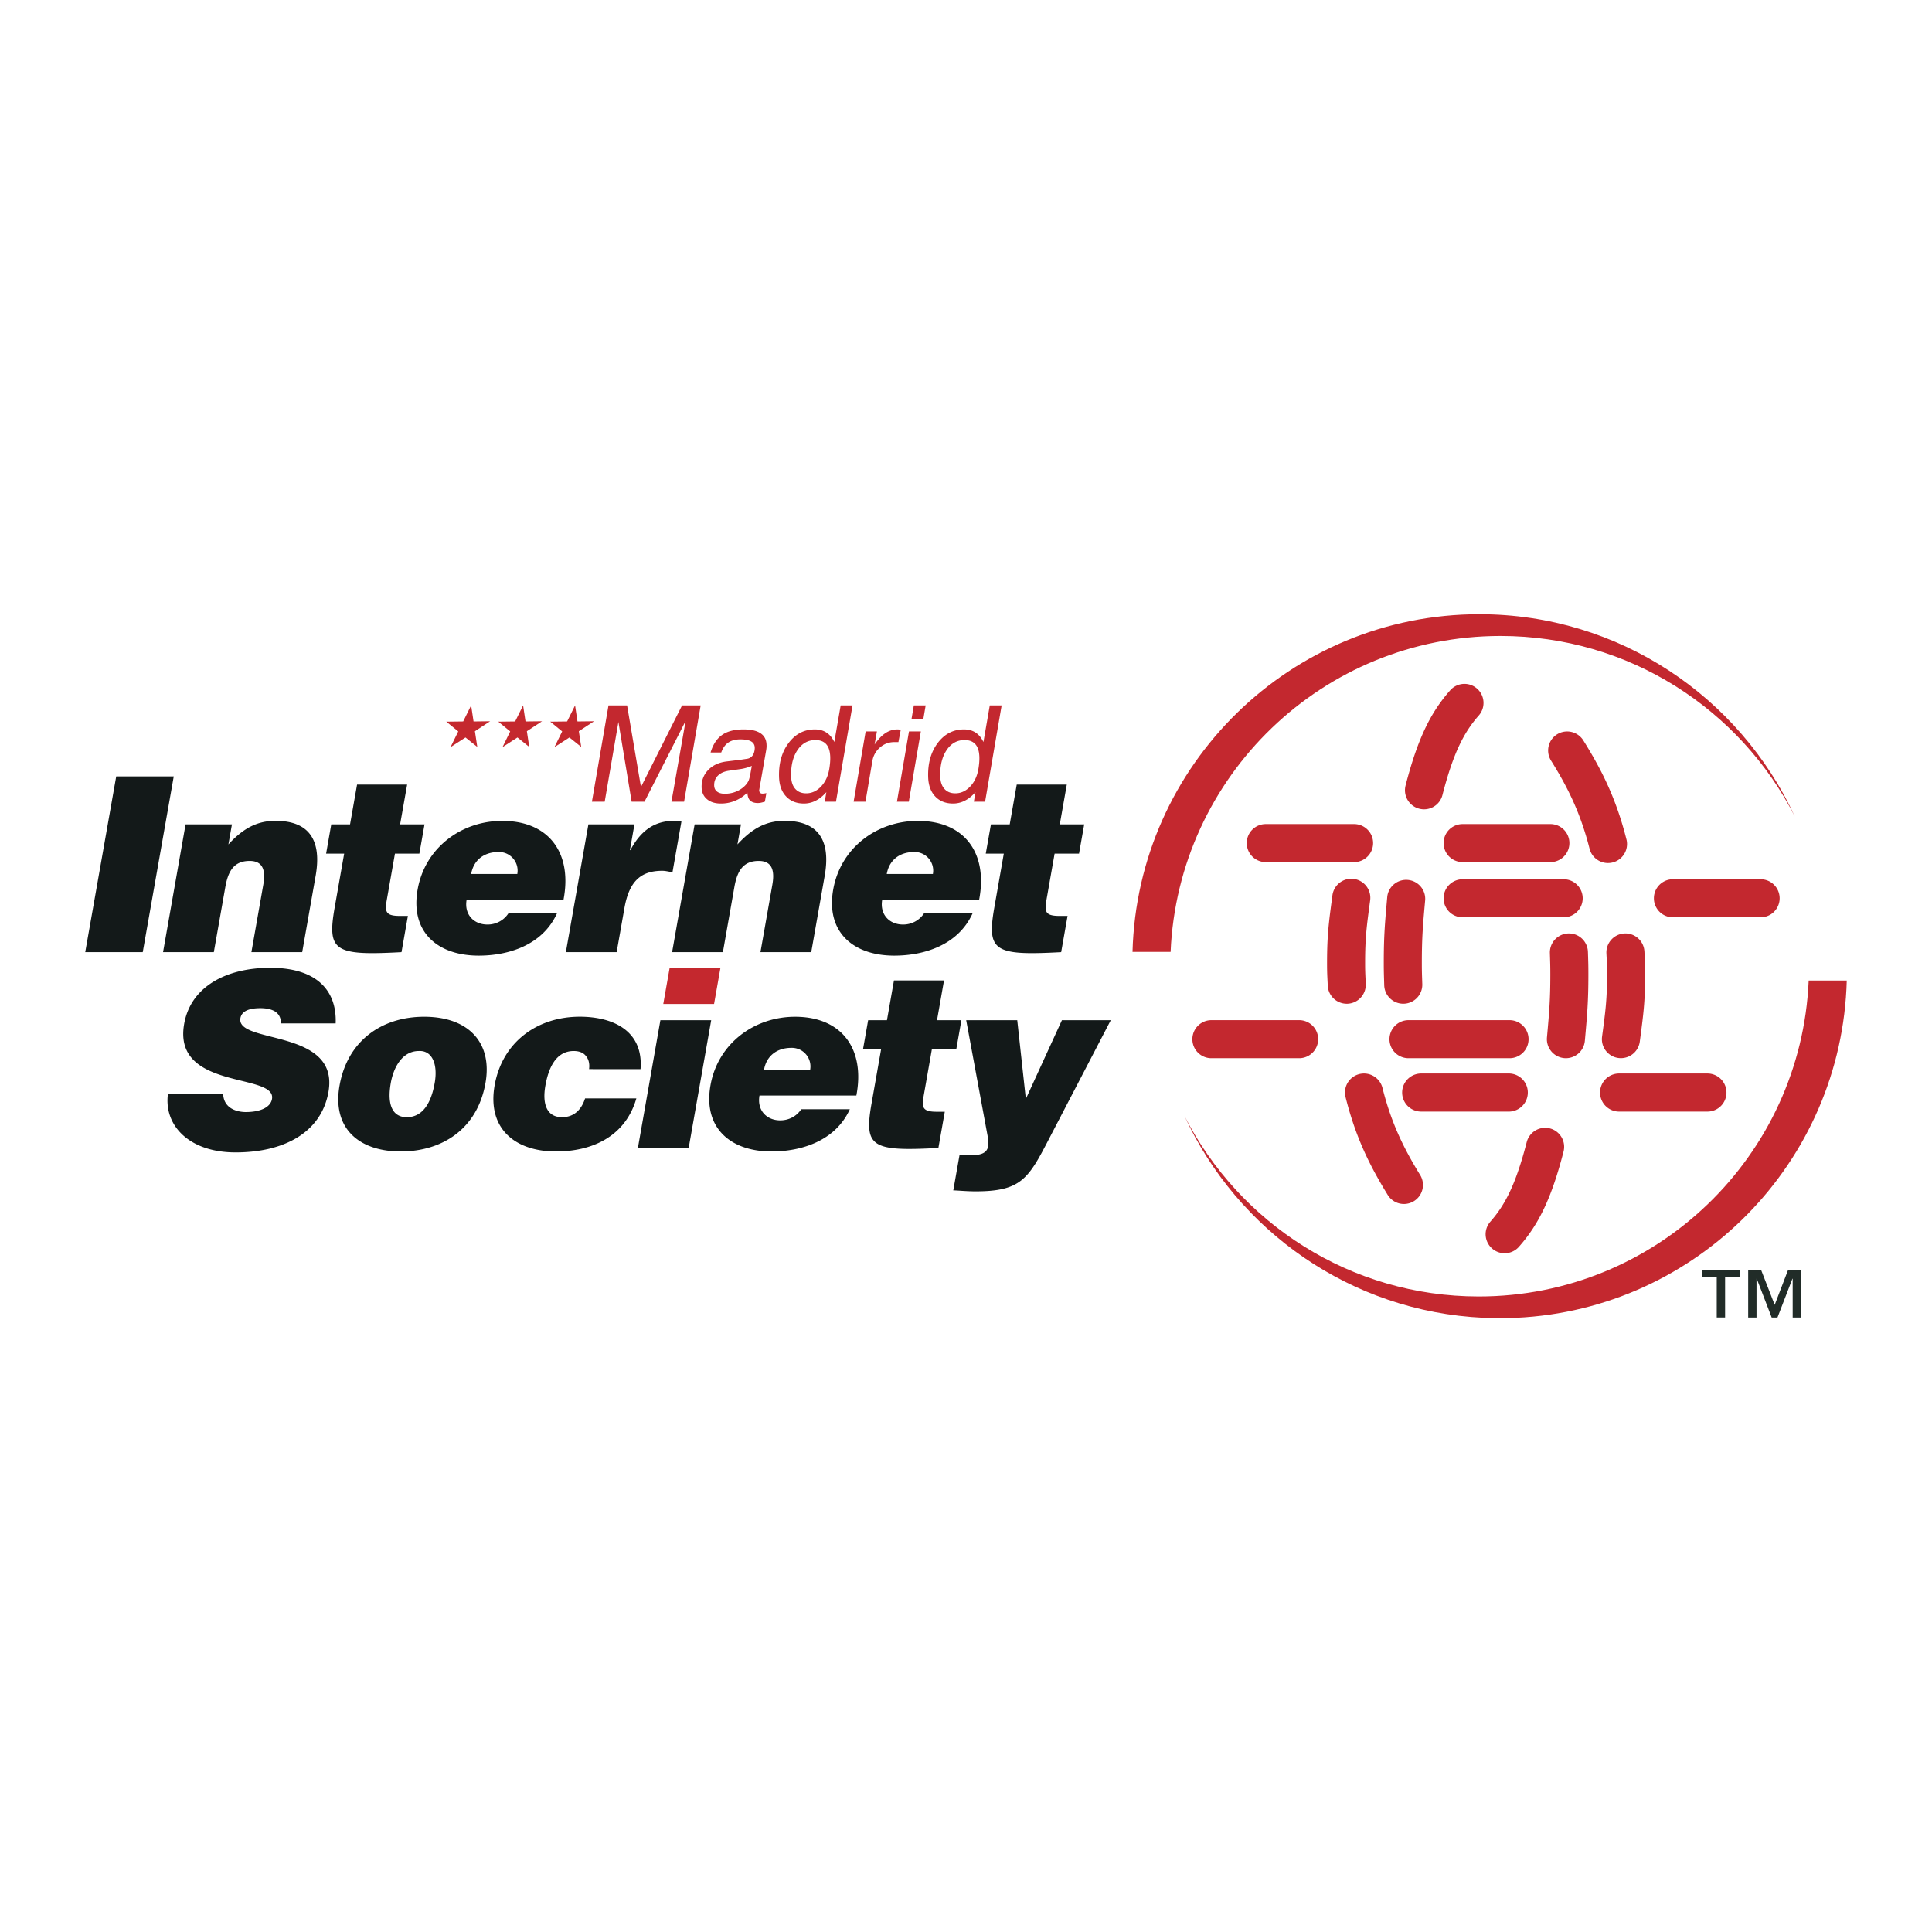 <svg xmlns="http://www.w3.org/2000/svg" width="2500" height="2500" viewBox="0 0 192.756 192.756"><g fill-rule="evenodd" clip-rule="evenodd"><path fill="#fff" d="M0 0h192.756v192.756H0V0z"/><path fill="#c3282f" d="M60.33 79.985h-1.275l1.655-9.608h1.854l1.382 8.125h.011l4.093-8.125h1.856l-1.655 9.608H66.99l1.413-8.052h-.001l-4.101 8.052h-1.282l-1.324-7.982h.008l-1.373 7.982zM71.917 80.168c-.577 0-1.034-.144-1.376-.43-.344-.285-.524-.675-.54-1.167-.021-.684.196-1.265.647-1.739.455-.476 1.062-.76 1.827-.858l1.427-.174.613-.093a.824.824 0 0 0 .508-.254c.13-.141.216-.332.256-.575l.002-.02c.065-.37-.017-.647-.248-.825-.232-.176-.621-.266-1.169-.266-.493 0-.894.109-1.206.321-.312.215-.544.547-.701.991h-1.063c.239-.8.621-1.384 1.148-1.753.526-.368 1.239-.554 2.14-.554.87 0 1.493.175 1.874.525.27.25.411.589.421 1.011.011.172-.003.362-.039.555l-.687 3.925a.348.348 0 0 0 .065.283c.06.074.147.11.262.11.035 0 .088-.006.158-.012.071-.01.146-.022.224-.042l-.147.851a3.266 3.266 0 0 1-.374.104 1.765 1.765 0 0 1-.319.038c-.426 0-.723-.126-.886-.381-.098-.162-.154-.384-.167-.664a3.46 3.46 0 0 1-.342.302 3.675 3.675 0 0 1-2.308.791zm2.952-2.988l.139-.767a4.703 4.703 0 0 1-1.145.32l-1.106.158c-.486.064-.861.23-1.127.492-.265.26-.389.596-.376.997.009.259.105.458.292.6.185.145.441.213.768.213.621 0 1.174-.169 1.657-.503.343-.239.586-.516.729-.834a3.892 3.892 0 0 0 .169-.676zM80.208 80.168c-.738 0-1.33-.234-1.772-.702-.444-.466-.681-1.106-.709-1.922-.047-1.364.268-2.501.95-3.409.679-.907 1.555-1.362 2.627-1.362.839 0 1.462.375 1.867 1.118l.07.138.634-3.651h1.182l-1.651 9.608h-1.122l.163-.95-.151.158c-.625.648-1.321.974-2.088.974zm1.146-6.332c-.749 0-1.35.342-1.801 1.021-.451.685-.656 1.563-.62 2.637.018.525.159.932.421 1.221.264.291.623.435 1.082.435.553 0 1.042-.223 1.47-.669.426-.445.701-1.021.825-1.725.166-.973.135-1.704-.093-2.192-.229-.485-.657-.728-1.284-.728zM86.366 72.977H87.489l-.228 1.293c.191-.273.383-.508.576-.708.518-.526 1.084-.789 1.698-.789.117 0 .228.017.332.049l-.232 1.218h-.424c-.531 0-1.003.179-1.415.535a2.25 2.25 0 0 0-.758 1.345l-.689 4.066H85.166l1.2-7.009zM90.689 72.977h1.184l-1.201 7.009H89.489l1.2-7.009zm.486-2.6h1.179l-.228 1.333h-1.179l.228-1.333zM95.085 80.168c-.737 0-1.328-.234-1.773-.702-.444-.466-.68-1.106-.708-1.922-.047-1.364.268-2.501.948-3.409.681-.907 1.555-1.362 2.627-1.362.841 0 1.464.375 1.867 1.118l.072.138.633-3.651h1.184l-1.652 9.608h-1.121l.162-.95-.152.158c-.622.648-1.319.974-2.087.974zm1.147-6.332c-.75 0-1.35.342-1.799 1.021-.452.685-.658 1.563-.622 2.637.019.525.16.932.422 1.221.263.291.624.435 1.081.435.552 0 1.042-.223 1.47-.669.427-.445.701-1.021.826-1.725.166-.973.135-1.704-.094-2.192-.229-.485-.657-.728-1.284-.728z"/><path d="M102.348 109.639l3.6-7.854h4.873l-6.189 11.894c-2.037 3.945-2.791 5.183-7.297 5.183-.926 0-1.834-.096-2.226-.096l.623-3.525c.366 0 .703.023 1.044.023 1.583 0 2.03-.463 1.768-1.876l-2.146-11.603h5.093l.857 7.854zM76.225 106.734c.237-1.35 1.238-2.192 2.749-2.192a1.855 1.855 0 0 1 1.854 2.192h-4.603zm9.214 2.568c.882-4.59-1.39-7.86-6.113-7.86-4.093 0-7.709 2.686-8.441 6.843-.752 4.256 2.004 6.598 6.096 6.598 2.971 0 6.371-1.049 7.806-4.214H79.94c-.497.749-1.292 1.109-2.096 1.109-1.337 0-2.333-.985-2.07-2.476h9.665zM93.625 114.531c-6.715.366-7.437-.096-6.661-4.489l.941-5.339H86.1l.515-2.918h1.878l.699-3.97h4.994l-.699 3.97h2.433l-.514 2.918h-2.435l-.815 4.633c-.208 1.167-.11 1.582 1.303 1.582h.803l-.637 3.613zM28.027 102.104c.01-.608-.243-.973-.613-1.205-.375-.218-.869-.315-1.427-.315-1.264 0-1.888.361-2 .994-.464 2.623 9.906.998 8.784 7.365-.717 4.061-4.453 6.034-9.273 6.034-4.629 0-7.177-2.701-6.739-5.865h5.508c.012.634.272 1.095.698 1.4.412.292.994.438 1.555.438 1.438 0 2.467-.462 2.617-1.301.466-2.646-9.938-.828-8.763-7.497.657-3.72 4.207-5.596 8.59-5.596 4.871 0 6.651 2.483 6.525 5.548h-5.462zM41.792 104.858c1.327-.072 1.907 1.326 1.579 3.181-.419 2.385-1.429 3.423-2.792 3.423-1.291 0-2.008-1.038-1.588-3.423.251-1.422 1.072-3.181 2.801-3.181zm-7.915 3.448c-.763 4.328 2.008 6.576 6.1 6.576 4.091 0 7.645-2.199 8.462-6.843.694-3.938-1.613-6.598-6.118-6.598-4.31 0-7.668 2.466-8.444 6.865zM58.771 106.665c.074-.551-.046-.985-.307-1.303-.257-.334-.666-.504-1.227-.504-1.898 0-2.559 1.952-2.823 3.447-.336 1.902.175 3.156 1.659 3.156 1.315 0 1.984-.892 2.302-1.875h5.116c-1.12 3.864-4.488 5.296-8.021 5.296-4.116 0-6.876-2.309-6.12-6.598.765-4.342 4.277-6.848 8.489-6.848 3.409 0 6.367 1.459 6.067 5.233l-5.135-.004zM63.643 114.531l2.245-12.746h5.069l-2.247 12.746h-5.067z" fill="#131919"/><path fill="#c4282e" d="M66.812 96.558h5.068l-.636 3.608h-5.068l.636-3.608z"/><path d="M138.412 89.428c-.234 2.621-.352 3.896-.352 6.637 0 .985.018 1.26.045 2.236.033 1.05.91 1.87 1.959 1.841a1.898 1.898 0 0 0 1.838-1.96c-.029-.937-.045-1.171-.045-2.117 0-2.628.113-3.789.336-6.299a1.9 1.9 0 0 0-3.781-.338zM132.934 89.349c-.354 2.649-.533 3.95-.533 6.716 0 .997.023 1.28.07 2.269a1.9 1.9 0 0 0 1.986 1.809 1.9 1.9 0 0 0 1.805-1.986c-.041-.931-.064-1.154-.064-2.091 0-2.601.17-3.731.5-6.213a1.899 1.899 0 1 0-3.764-.504zM134.248 109.462c1.021 4.074 2.445 6.896 4.236 9.805a1.899 1.899 0 0 0 3.234-1.988c-1.564-2.542-2.875-5.093-3.789-8.742a1.902 1.902 0 0 0-2.305-1.378 1.895 1.895 0 0 0-1.376 2.303zM154.742 82.218h-8.816a1.897 1.897 0 1 0 0 3.796h8.816a1.899 1.899 0 0 0 0-3.796zM129.676 101.78h-8.814a1.9 1.9 0 0 0-1.898 1.9c0 1.05.85 1.896 1.898 1.896h8.814a1.899 1.899 0 0 0 0-3.796zM175.658 87.724h-8.811a1.899 1.899 0 0 0 0 3.796h8.811a1.898 1.898 0 1 0 0-3.796zM156.006 87.724h-10.08a1.9 1.9 0 0 0-1.898 1.897 1.9 1.9 0 0 0 1.898 1.899h10.08a1.9 1.9 0 0 0 1.9-1.899 1.9 1.9 0 0 0-1.9-1.897zM150.605 101.78h-10.076a1.9 1.9 0 0 0-1.9 1.9c0 1.05.85 1.896 1.9 1.896h10.076c1.049 0 1.9-.846 1.9-1.896a1.9 1.9 0 0 0-1.9-1.9zM150.605 107.102h-8.812a1.9 1.9 0 0 0 0 3.801h8.812a1.902 1.902 0 0 0 0-3.801zM144.684 68.874c-1.93 2.19-3.23 4.765-4.451 9.5a1.903 1.903 0 0 0 1.369 2.312 1.896 1.896 0 0 0 2.311-1.362c1.055-4.101 2.105-6.219 3.623-7.938a1.9 1.9 0 0 0-2.852-2.512zM151.543 124.393c1.934-2.189 3.236-4.765 4.453-9.501a1.901 1.901 0 0 0-1.365-2.312 1.9 1.9 0 0 0-2.311 1.372c-1.055 4.092-2.107 6.212-3.625 7.932a1.897 1.897 0 1 0 2.848 2.509zM158.121 103.843c.234-2.623.352-3.897.352-6.636 0-.988-.014-1.259-.045-2.239a1.898 1.898 0 1 0-3.795.119c.027.936.043 1.176.043 2.12 0 2.627-.113 3.792-.336 6.3a1.902 1.902 0 0 0 1.723 2.061 1.9 1.9 0 0 0 2.058-1.725zM163.602 103.925c.352-2.647.533-3.953.533-6.718 0-.994-.023-1.281-.07-2.269a1.903 1.903 0 0 0-1.986-1.808 1.9 1.9 0 0 0-1.807 1.985c.045.928.064 1.152.064 2.092 0 2.6-.166 3.731-.498 6.216a1.895 1.895 0 0 0 1.631 2.132 1.902 1.902 0 0 0 2.133-1.63zM162.287 83.811c-1.037-4.141-2.49-7.009-4.32-9.942a1.903 1.903 0 0 0-2.617-.605 1.901 1.901 0 0 0-.604 2.618c1.596 2.558 2.93 5.147 3.859 8.851a1.899 1.899 0 0 0 3.682-.922zM135.098 82.218h-8.814a1.895 1.895 0 0 0-1.895 1.896 1.9 1.9 0 0 0 1.895 1.9h8.814a1.9 1.9 0 0 0 1.898-1.9c0-1.048-.85-1.896-1.898-1.896zM170.35 107.102h-8.812a1.9 1.9 0 1 0 0 3.801h8.812a1.9 1.9 0 0 0 0-3.801z" fill="#c3282f"/><path fill="#131919" d="M8.504 94.995l3.092-17.533h5.74l-3.093 17.533H8.504zM18.515 82.248h4.626l-.352 2c1.412-1.537 2.802-2.363 4.725-2.35 3.361 0 4.597 1.974 3.979 5.479l-1.342 7.617h-5.068l1.185-6.72c.222-1.263.079-2.379-1.356-2.379-1.558 0-2.149.993-2.431 2.608l-1.147 6.491h-5.066l2.247-12.746zM40.06 94.995c-6.717.367-7.438-.095-6.663-4.49l.941-5.338h-1.801l.513-2.919h1.875l.7-3.967h4.996l-.701 3.967h2.435l-.514 2.919h-2.435l-.817 4.629c-.207 1.17-.109 1.587 1.303 1.587h.805l-.637 3.612zM47.008 87.197c.237-1.351 1.238-2.192 2.747-2.192a1.857 1.857 0 0 1 1.857 2.192h-4.604zm9.214 2.568c.883-4.593-1.389-7.864-6.112-7.864-4.094 0-7.709 2.691-8.444 6.848-.749 4.256 2.005 6.594 6.098 6.594 2.97 0 6.37-1.049 7.804-4.212h-4.846a2.474 2.474 0 0 1-2.094 1.111c-1.341 0-2.335-.987-2.072-2.477h9.666zM58.705 82.248H63.3l-.453 2.568h.048c1.058-1.995 2.468-2.945 4.446-2.921.219 0 .428.05.645.073l-.892 5.056c-.333-.049-.68-.145-1.021-.145-2.071 0-3.29.976-3.771 3.709l-.778 4.406h-5.067l2.248-12.746zM69.304 82.248h4.624l-.352 2c1.415-1.537 2.805-2.363 4.725-2.35 3.364 0 4.6 1.974 3.98 5.479l-1.343 7.617h-5.067l1.186-6.72c.223-1.263.079-2.379-1.357-2.379-1.557 0-2.146.993-2.431 2.608l-1.144 6.491h-5.068l2.247-12.746zM88.473 87.197c.237-1.351 1.238-2.192 2.749-2.192a1.855 1.855 0 0 1 1.853 2.192h-4.602zm9.216 2.568c.881-4.593-1.393-7.864-6.117-7.864-4.091 0-7.707 2.691-8.442 6.848-.751 4.256 2.006 6.594 6.096 6.594 2.97 0 6.371-1.049 7.805-4.212h-4.844a2.48 2.48 0 0 1-2.097 1.111c-1.338 0-2.334-.987-2.071-2.477h9.67zM105.873 94.995c-6.717.367-7.436-.095-6.662-4.49l.939-5.338h-1.8l.516-2.919h1.873l.701-3.967h4.994l-.699 3.967h2.436l-.516 2.919h-2.436l-.816 4.629c-.207 1.17-.109 1.587 1.303 1.587h.805l-.638 3.612z"/><path d="M147.598 61.281c-18.811 0-34.105 15-34.607 33.688h3.801c.75-17.534 15.193-31.519 32.914-31.519 12.809 0 23.906 7.317 29.355 17.996-5.483-11.9-17.504-20.165-31.463-20.165zM151.281 131.476c18.051-.841 32.484-15.504 32.971-33.648h-3.799c-.75 17.537-15.195 31.521-32.916 31.521-12.809 0-23.906-7.318-29.355-17.997 5.268 11.433 16.574 19.509 29.83 20.124h3.269z" fill="#c3282f"/><path d="M177.061 130.186l1.342-3.5h1.283v4.761h-.83v-3.867h-.027l-1.49 3.867h-.578l-1.488-3.867h-.025v3.867h-.832v-4.761h1.283l1.362 3.5zm-3.479-2.807h-1.469v4.067h-.834v-4.067h-1.463v-.693h3.766v.693z" fill="#212c28"/><path fill="#c4282e" d="M57.375 70.377l-.794 1.602-1.684.021 1.191.973-.768 1.567 1.491-.963 1.176.942-.237-1.567 1.518-.993-1.653.02-.24-1.602zM47.006 70.377l-.794 1.602-1.683.021 1.191.973-.768 1.567 1.49-.963 1.177.942-.236-1.567 1.516-.993-1.652.02-.241-1.602zM52.191 70.377l-.795 1.602-1.684.021 1.191.973-.767 1.567 1.49-.963 1.177.942-.237-1.567 1.517-.993-1.652.02-.24-1.602z"/></g></svg>